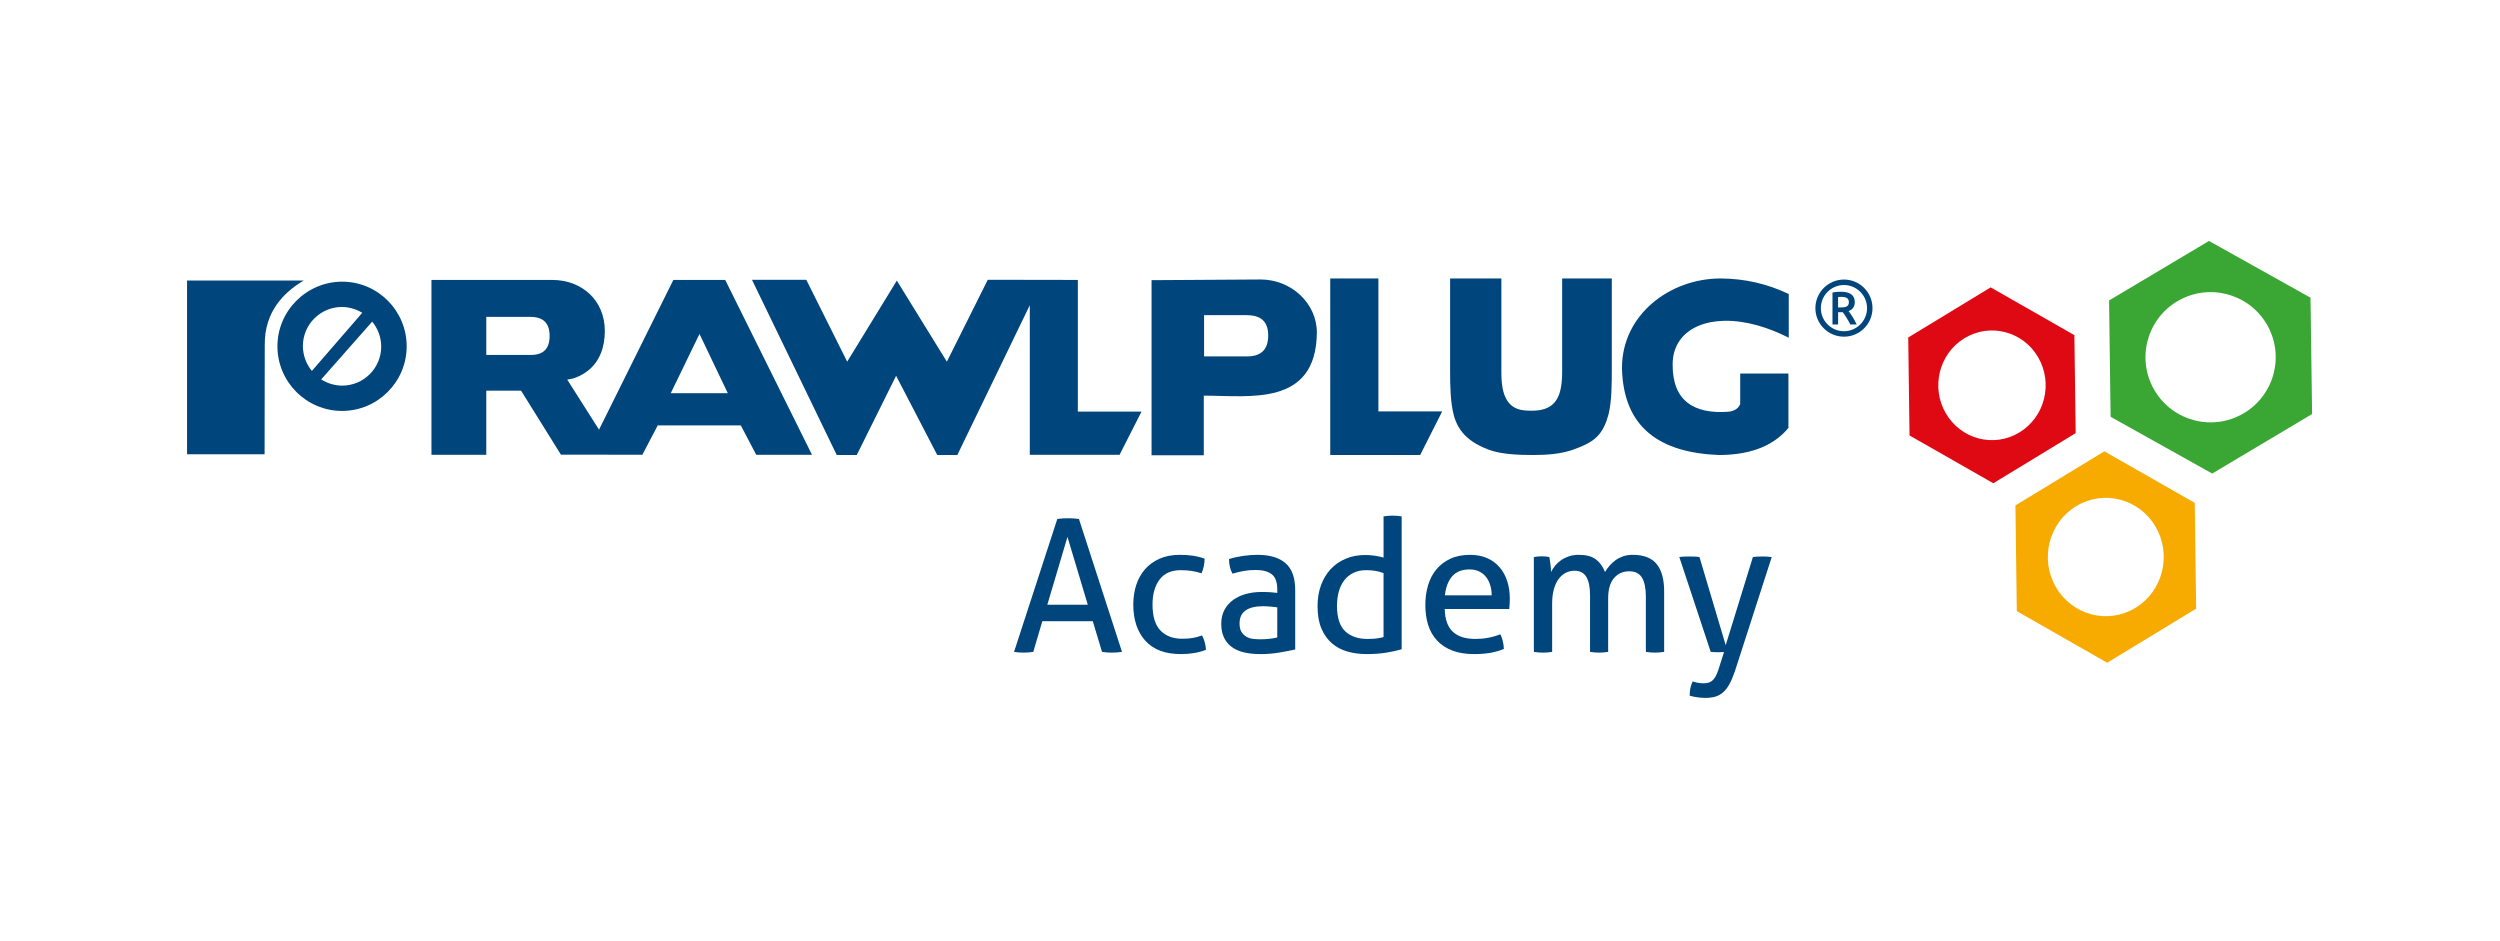 <?xml version="1.0" encoding="UTF-8"?><svg id="Layer_1" xmlns="http://www.w3.org/2000/svg" viewBox="0 0 2869.33 1080"><defs><style>.cls-1{fill:#f7aa00;}.cls-1,.cls-2,.cls-3,.cls-4{stroke-width:0px;}.cls-1,.cls-2,.cls-4{fill-rule:evenodd;}.cls-2{fill:#3aa735;}.cls-3{fill:#00457c;}.cls-4{fill:#df0914;}</style></defs><path class="cls-2" d="M2535.31,276.54l-114.67,68.32,1.78,133.5,116.58,65.15,114.67-68.31-1.83-133.54-116.53-65.12ZM2575.39,474.22c-35.46,21.13-81.31,9.48-102.43-25.99-21.09-35.41-9.52-81.27,25.94-102.41,35.46-21.13,81.36-9.5,102.46,25.91,21.13,35.46,9.5,81.36-25.96,102.48"/><path class="cls-1" d="M2415.24,517.99l-102.07,62.1,1.58,121.33,103.76,59.22,102.08-62.09-1.62-121.37-103.73-59.19ZM2450.92,697.67c-31.56,19.2-72.39,8.61-91.18-23.63-18.78-32.19-8.48-73.86,23.1-93.08,31.56-19.2,72.41-8.63,91.2,23.56,18.79,32.22,8.44,73.95-23.11,93.14"/><path class="cls-4" d="M2284.72,329.82l-94.58,57.53,1.47,112.43,96.15,54.88,94.57-57.53-1.49-112.47-96.12-54.85ZM2317.78,496.31c-29.25,17.78-67.05,7.98-84.48-21.89-17.4-29.82-7.85-68.45,21.39-86.25,29.25-17.79,67.09-8,84.5,21.82,17.42,29.88,7.83,68.53-21.42,86.32"/><path class="cls-3" d="M1254.24,712.95h-57.92l-10.4,35.22c-1.84.29-3.67.5-5.51.65-1.84.13-3.68.21-5.52.21-1.98,0-3.92-.08-5.83-.21-1.91-.15-3.65-.36-5.2-.65l49.65-152.53c1.84-.28,3.82-.5,5.94-.63,2.12-.14,4.31-.21,6.57-.21,1.98,0,4.03.07,6.16.21,2.12.13,4.16.35,6.15.63l49.43,152.53c-1.7.29-3.61.5-5.73.65-2.12.13-4.18.21-6.16.21-1.83,0-3.7-.08-5.62-.21-1.91-.15-3.7-.36-5.42-.65l-10.6-35.22ZM1202.04,694.07h46.46l-23.33-77.86-23.13,77.86Z"/><path class="cls-3" d="M1379.62,729.29c1.13,1.98,2.12,4.45,2.98,7.43.84,2.96,1.34,6.01,1.48,9.12-8.35,3.24-17.89,4.88-28.63,4.88-18.11,0-31.75-5.12-40.94-15.37-9.21-10.25-13.8-24.09-13.8-41.48,0-8.06,1.13-15.55,3.39-22.49,2.27-6.93,5.63-12.94,10.08-18.03,4.45-5.1,10-9.12,16.66-12.1,6.64-2.96,14.35-4.44,23.11-4.44,5.94,0,11.19.36,15.71,1.06,4.52.71,8.83,1.85,12.95,3.39,0,2.41-.33,5.2-.96,8.38-.64,3.19-1.53,5.97-2.65,8.38-6.93-2.41-14.84-3.61-23.76-3.61-10.9,0-19.03,3.61-24.4,10.82-5.38,7.22-8.06,16.76-8.06,28.64,0,13.58,3.03,23.52,9.12,29.8,6.08,6.3,14.42,9.45,25.03,9.45,4.25,0,8.16-.29,11.77-.86,3.61-.55,7.25-1.55,10.93-2.97"/><path class="cls-3" d="M1465.96,676.46c0-8.34-2.12-14.14-6.37-17.39-4.24-3.25-10.4-4.88-18.45-4.88-4.96,0-9.58.38-13.89,1.16-4.32.78-8.53,1.8-12.63,3.08-2.69-4.66-4.03-10.26-4.03-16.76,4.81-1.56,10.12-2.76,15.91-3.61,5.8-.84,11.38-1.27,16.77-1.27,14.13,0,24.89,3.22,32.25,9.65,7.35,6.44,11.03,16.72,11.03,30.87v68.1c-4.96,1.14-10.98,2.31-18.04,3.51-7.07,1.2-14.28,1.81-21.63,1.81-6.93,0-13.2-.63-18.78-1.91-5.59-1.28-10.32-3.32-14.21-6.16-3.89-2.82-6.91-6.43-9.02-10.82-2.12-4.38-3.19-9.68-3.19-15.91s1.25-11.42,3.71-16.02c2.47-4.6,5.84-8.41,10.08-11.45,4.25-3.03,9.13-5.31,14.64-6.79,5.51-1.49,11.32-2.24,17.4-2.24,4.52,0,8.23.1,11.14.32,2.9.21,5.34.45,7.32.74v-4.03ZM1465.96,697.05c-2.12-.29-4.81-.57-8.06-.86-3.27-.28-6.02-.42-8.28-.42-8.77,0-15.46,1.62-20.05,4.89-4.61,3.24-6.89,8.2-6.89,14.84,0,4.24.78,7.57,2.33,9.98,1.56,2.39,3.51,4.23,5.84,5.51,2.33,1.27,4.9,2.05,7.74,2.34,2.83.28,5.51.42,8.06.42,3.27,0,6.62-.17,10.08-.53,3.47-.36,6.54-.89,9.23-1.59v-34.58Z"/><path class="cls-3" d="M1587.95,592.66c1.55-.29,3.31-.5,5.3-.63,1.98-.14,3.67-.22,5.09-.22,1.56,0,3.3.07,5.19.22,1.92.14,3.64.35,5.19.63v152.54c-5.35,1.56-11.38,2.86-18.02,3.93-6.65,1.05-14.08,1.58-22.27,1.58-7.63,0-14.9-.95-21.75-2.86-6.85-1.91-12.83-5.06-17.93-9.44-5.1-4.39-9.12-10.04-12.09-16.98-2.98-6.92-4.46-15.48-4.46-25.67,0-8.77,1.3-16.77,3.92-23.98,2.62-7.22,6.33-13.4,11.14-18.56,4.8-5.17,10.58-9.15,17.3-11.99,6.72-2.82,14.17-4.23,22.39-4.23,3.67,0,7.38.28,11.14.84,3.75.57,7.02,1.28,9.86,2.11v-47.3ZM1587.95,657.8c-2.84-1.13-5.87-1.98-9.13-2.55-3.24-.57-6.78-.85-10.6-.85-5.8,0-10.82,1.06-15.07,3.19-4.24,2.11-7.75,5.02-10.5,8.7-2.76,3.68-4.8,8.03-6.15,13.04-1.35,5.04-2.03,10.51-2.03,16.45.15,13.43,3.32,23.05,9.55,28.85,6.22,5.8,14.7,8.7,25.46,8.7,3.67,0,7.07-.18,10.18-.53,3.1-.36,5.86-.89,8.27-1.6v-73.4Z"/><path class="cls-3" d="M1658.17,698.95c.28,11.89,3.36,20.59,9.23,26.1,5.87,5.52,14.54,8.27,25.99,8.27,10.05,0,19.58-1.77,28.63-5.3,1.14,2.11,2.06,4.7,2.76,7.74.72,3.04,1.14,6.05,1.28,9.02-4.66,1.99-9.79,3.47-15.37,4.45-5.59.99-11.78,1.49-18.57,1.49-9.91,0-18.38-1.38-25.46-4.14-7.07-2.77-12.91-6.64-17.5-11.67-4.6-5.01-7.95-10.96-10.08-17.81-2.12-6.86-3.18-14.39-3.18-22.59s1.03-15.59,3.08-22.6c2.05-6.99,5.2-13.07,9.44-18.24,4.25-5.16,9.57-9.26,16.02-12.31,6.43-3.03,14.04-4.55,22.8-4.55,7.5,0,14.07,1.27,19.73,3.82,5.66,2.55,10.39,6.04,14.21,10.5,3.82,4.45,6.72,9.76,8.71,15.91,1.98,6.16,2.96,12.84,2.96,20.06,0,1.98-.07,4.06-.2,6.25-.15,2.19-.29,4.06-.44,5.62h-74.04ZM1712.06,683.25c0-3.96-.53-7.74-1.59-11.35-1.07-3.61-2.62-6.75-4.68-9.43-2.04-2.7-4.66-4.85-7.84-6.48-3.19-1.62-6.97-2.44-11.36-2.44-8.62,0-15.24,2.62-19.84,7.85-4.59,5.22-7.38,12.51-8.36,21.85h53.67Z"/><path class="cls-3" d="M1760.44,639.34c1.55-.29,3.07-.49,4.55-.64,1.5-.14,3.02-.21,4.57-.21s3.01.07,4.35.21c1.34.15,2.78.36,4.34.64.43,2.12.85,4.92,1.28,8.38.43,3.46.64,6.39.64,8.8,1.27-2.55,2.87-4.98,4.77-7.33,1.9-2.33,4.17-4.42,6.79-6.25,2.61-1.84,5.63-3.32,9.01-4.46,3.4-1.13,7.15-1.69,11.24-1.69,8.49,0,15.03,1.74,19.63,5.2,4.6,3.48,8.11,8.31,10.51,14.54,1.41-2.41,3.15-4.81,5.19-7.22,2.05-2.4,4.36-4.52,6.9-6.36,2.55-1.84,5.44-3.32,8.7-4.46,3.24-1.13,6.92-1.69,11.03-1.69,12.58,0,21.74,3.54,27.47,10.6,5.73,7.08,8.59,17.54,8.59,31.41v69.37c-1.55.28-3.32.49-5.3.63-1.99.14-3.76.21-5.31.21s-3.28-.07-5.2-.21c-1.9-.14-3.64-.35-5.19-.63v-63.23c0-9.76-1.48-17.07-4.45-21.96-2.97-4.88-7.84-7.31-14.64-7.31-7.2,0-13.04,2.62-17.5,7.84-4.45,5.24-6.68,12.95-6.68,23.13v61.53c-1.56.28-3.29.49-5.19.63-1.91.14-3.65.21-5.2.21s-3.28-.07-5.19-.21c-1.91-.14-3.64-.35-5.2-.63v-64.7c0-9.48-1.42-16.58-4.24-21.33-2.84-4.74-7.36-7.1-13.58-7.1-3.55,0-6.86.77-9.98,2.32-3.1,1.58-5.83,3.9-8.16,7.01-2.34,3.11-4.18,7.04-5.52,11.78-1.35,4.73-2.02,10.21-2.02,16.44v55.59c-1.56.28-3.29.49-5.2.63-1.91.14-3.65.21-5.2.21s-3.32-.07-5.3-.21c-1.98-.14-3.75-.35-5.3-.63v-108.84Z"/><path class="cls-3" d="M1978.74,748.38c-1.13,0-2.3.03-3.5.1-1.2.08-2.36.11-3.5.11-1.41,0-2.91-.03-4.45-.11-1.57-.07-2.84-.18-3.83-.31l-36.05-108.83c1.83-.29,3.74-.47,5.73-.54,1.97-.07,3.81-.1,5.5-.1,1.84,0,3.9.04,6.16.1,2.26.07,4.18.25,5.73.54l30.12,101.19,31.2-101.19c2.97-.42,6.42-.64,10.39-.64,1.56,0,3.32.04,5.3.1,1.99.07,3.97.25,5.94.54l-42.22,130.89c-1.99,5.8-4.02,10.68-6.15,14.64-2.13,3.96-4.53,7.15-7.22,9.54-2.68,2.41-5.68,4.1-9.01,5.11-3.33.98-7.19,1.48-11.57,1.48-3.25,0-6.47-.25-9.65-.75-3.19-.49-5.98-1.09-8.38-1.8,0-3.26.29-6.15.85-8.7.56-2.55,1.41-5.09,2.55-7.64,1.28.43,3,.88,5.19,1.38,2.19.5,4.57.74,7.12.74,1.82,0,3.56-.18,5.19-.53,1.61-.36,3.14-1.06,4.55-2.12,1.42-1.06,2.73-2.57,3.94-4.56,1.2-1.98,2.36-4.66,3.48-8.05l6.59-20.59Z"/><path class="cls-3" d="M832.36,321.28h-59.54l-85.31,171.86-36.5-57.46,4.02-.69c6.48-1.12,14.58-5.41,19.66-9.44,14.25-11.24,19.48-28.08,19.48-45.79,0-34.8-26.04-58.47-60.47-58.47h-138.51v200.68h62.92v-73.61h39.92l45.75,73.46h25.12c22.34,0,46.46.1,68.33.14l17.68-33.73h95.34l17.68,33.73h64.03l-99.6-200.68ZM609.24,407.37h-51.11v-43.72h50.14c14.71,0,22.53,6.57,22.53,21.93,0,14.52-6.93,21.79-21.56,21.79M769.86,451.27l32.98-68,32.47,68h-65.46Z"/><path class="cls-3" d="M214.67,321.95h133.97c-24.15,14.2-44.85,36.71-44.78,73.16l-.18,126.26h-89v-199.43Z"/><path class="cls-3" d="M357.97,425.71c-6.65-7.97-10.33-18.16-10.33-28.64,0-24.64,20.1-44.74,44.73-44.74,8.24,0,16.48,2.45,23.41,6.67l-57.82,66.71ZM427.17,369.17c6.65,8,10.35,18.19,10.35,28.66,0,24.63-20.07,44.76-44.76,44.76-8.5,0-17.01-2.6-24.12-7.12l58.52-66.3ZM318.41,397.46c0,40.85,33.33,74.17,74.17,74.17s74.17-33.32,74.17-74.17-33.11-74.07-73.8-74.17c-40.79-.11-74.54,33.16-74.54,74.17"/><polygon class="cls-3" points="1237.07 321.28 1133.7 321.1 1086.74 415.1 1029.32 322.08 972.35 415.1 925.39 321.1 863.06 321.1 960.36 522.22 983.33 522.22 1028.49 431.3 1075.71 522.22 1098.75 522.22 1181.92 350.31 1181.92 521.96 1284.96 521.96 1310.16 472.4 1237.07 472.4 1237.07 321.28"/><polygon class="cls-3" points="1582.03 319.59 1526.75 319.59 1526.78 522.23 1629.96 522.23 1655.26 472.17 1582.03 472.17 1582.03 319.59"/><path class="cls-3" d="M1849.89,319.59h-56.95v106.48c0,27.03-5.75,45.46-34.84,45.32-5.77,0-11.73-.22-17.14-2.37-15.93-6.32-17.79-26.6-17.79-41.39v-108.05h-58.84v106.39c0,15.75.22,35.99,4.41,51.25,2.27,8.31,6.39,15.84,12.4,22.12,7.31,7.69,17.59,13.03,27.49,16.8,14.55,5.53,35.84,6.09,51.29,6.09s31.34-1.14,45.23-6.03c9.51-3.39,20.46-7.68,27.73-14.93,6.9-6.82,10.82-16.31,13.24-25.55,3.79-14.81,3.8-36.12,3.8-51.38v-104.75Z"/><path class="cls-3" d="M2052.99,387.62v-50.16c-24.94-11.89-50.62-17.68-78.32-17.87-58.15.14-112.9,41.38-113.09,102.51,1.44,69.77,44.52,97.4,111.1,100.13,30.03-.04,60.12-7.12,79.94-31.1v-62.41h-55.33v34.99l-.22.55c-2.42,5.41-7.53,7.6-13.19,8.3-39.63,2.93-64.52-12.54-64.13-54.26-.07-9.83,2.39-19.29,8.02-27.4,11.35-16.24,31.66-22.18,50.56-22.69,25.53-.66,51.98,7.87,74.67,19.42"/><path class="cls-3" d="M2116.36,386.42c-18.07,0-32.78-14.69-32.78-32.75s14.71-32.82,32.78-32.82,32.78,14.72,32.78,32.82-14.71,32.75-32.78,32.75M2116.36,327.13c-14.61,0-26.51,11.9-26.51,26.54s11.89,26.48,26.51,26.48,26.51-11.88,26.51-26.48-11.9-26.54-26.51-26.54"/><path class="cls-3" d="M2112.95,334.84c5.12,0,9.04.99,11.76,2.95,2.71,1.97,4.07,4.98,4.07,9.02,0,5.05-2.38,8.47-7.12,10.26.65.82,1.37,1.82,2.2,3,.82,1.18,1.66,2.46,2.51,3.84.85,1.38,1.68,2.79,2.47,4.24.79,1.45,1.48,2.88,2.1,4.28h-7.22c-.66-1.29-1.35-2.59-2.1-3.9-.75-1.31-1.51-2.57-2.27-3.81-.78-1.24-1.54-2.4-2.29-3.5-.75-1.08-1.45-2.06-2.1-2.92-.47.03-.89.05-1.22.05h-4.1v14.08h-6.46v-36.68c1.57-.36,3.24-.6,5.03-.73,1.77-.13,3.36-.19,4.75-.19M2113.41,340.7c-1.36,0-2.63.05-3.78.16v12.03h2.81c1.57,0,2.96-.09,4.15-.27,1.2-.18,2.2-.5,3-.97.81-.46,1.41-1.1,1.82-1.88.41-.8.61-1.8.61-3.02,0-1.14-.2-2.11-.61-2.9-.41-.79-1-1.41-1.77-1.88-.78-.46-1.69-.8-2.74-.99-1.06-.2-2.22-.3-3.49-.3"/><path class="cls-3" d="M1446.91,320.77l-125.23.79v201h59.94v-68.46c52.32,0,129,12.95,129.78-72.4,0-33.86-29.7-60.93-64.49-60.93M1431,409.08h-49.04v-47.38h48.43c12.74,0,25.17,3.88,25.17,23.33,0,17.27-9.25,24.05-24.56,24.05"/></svg>